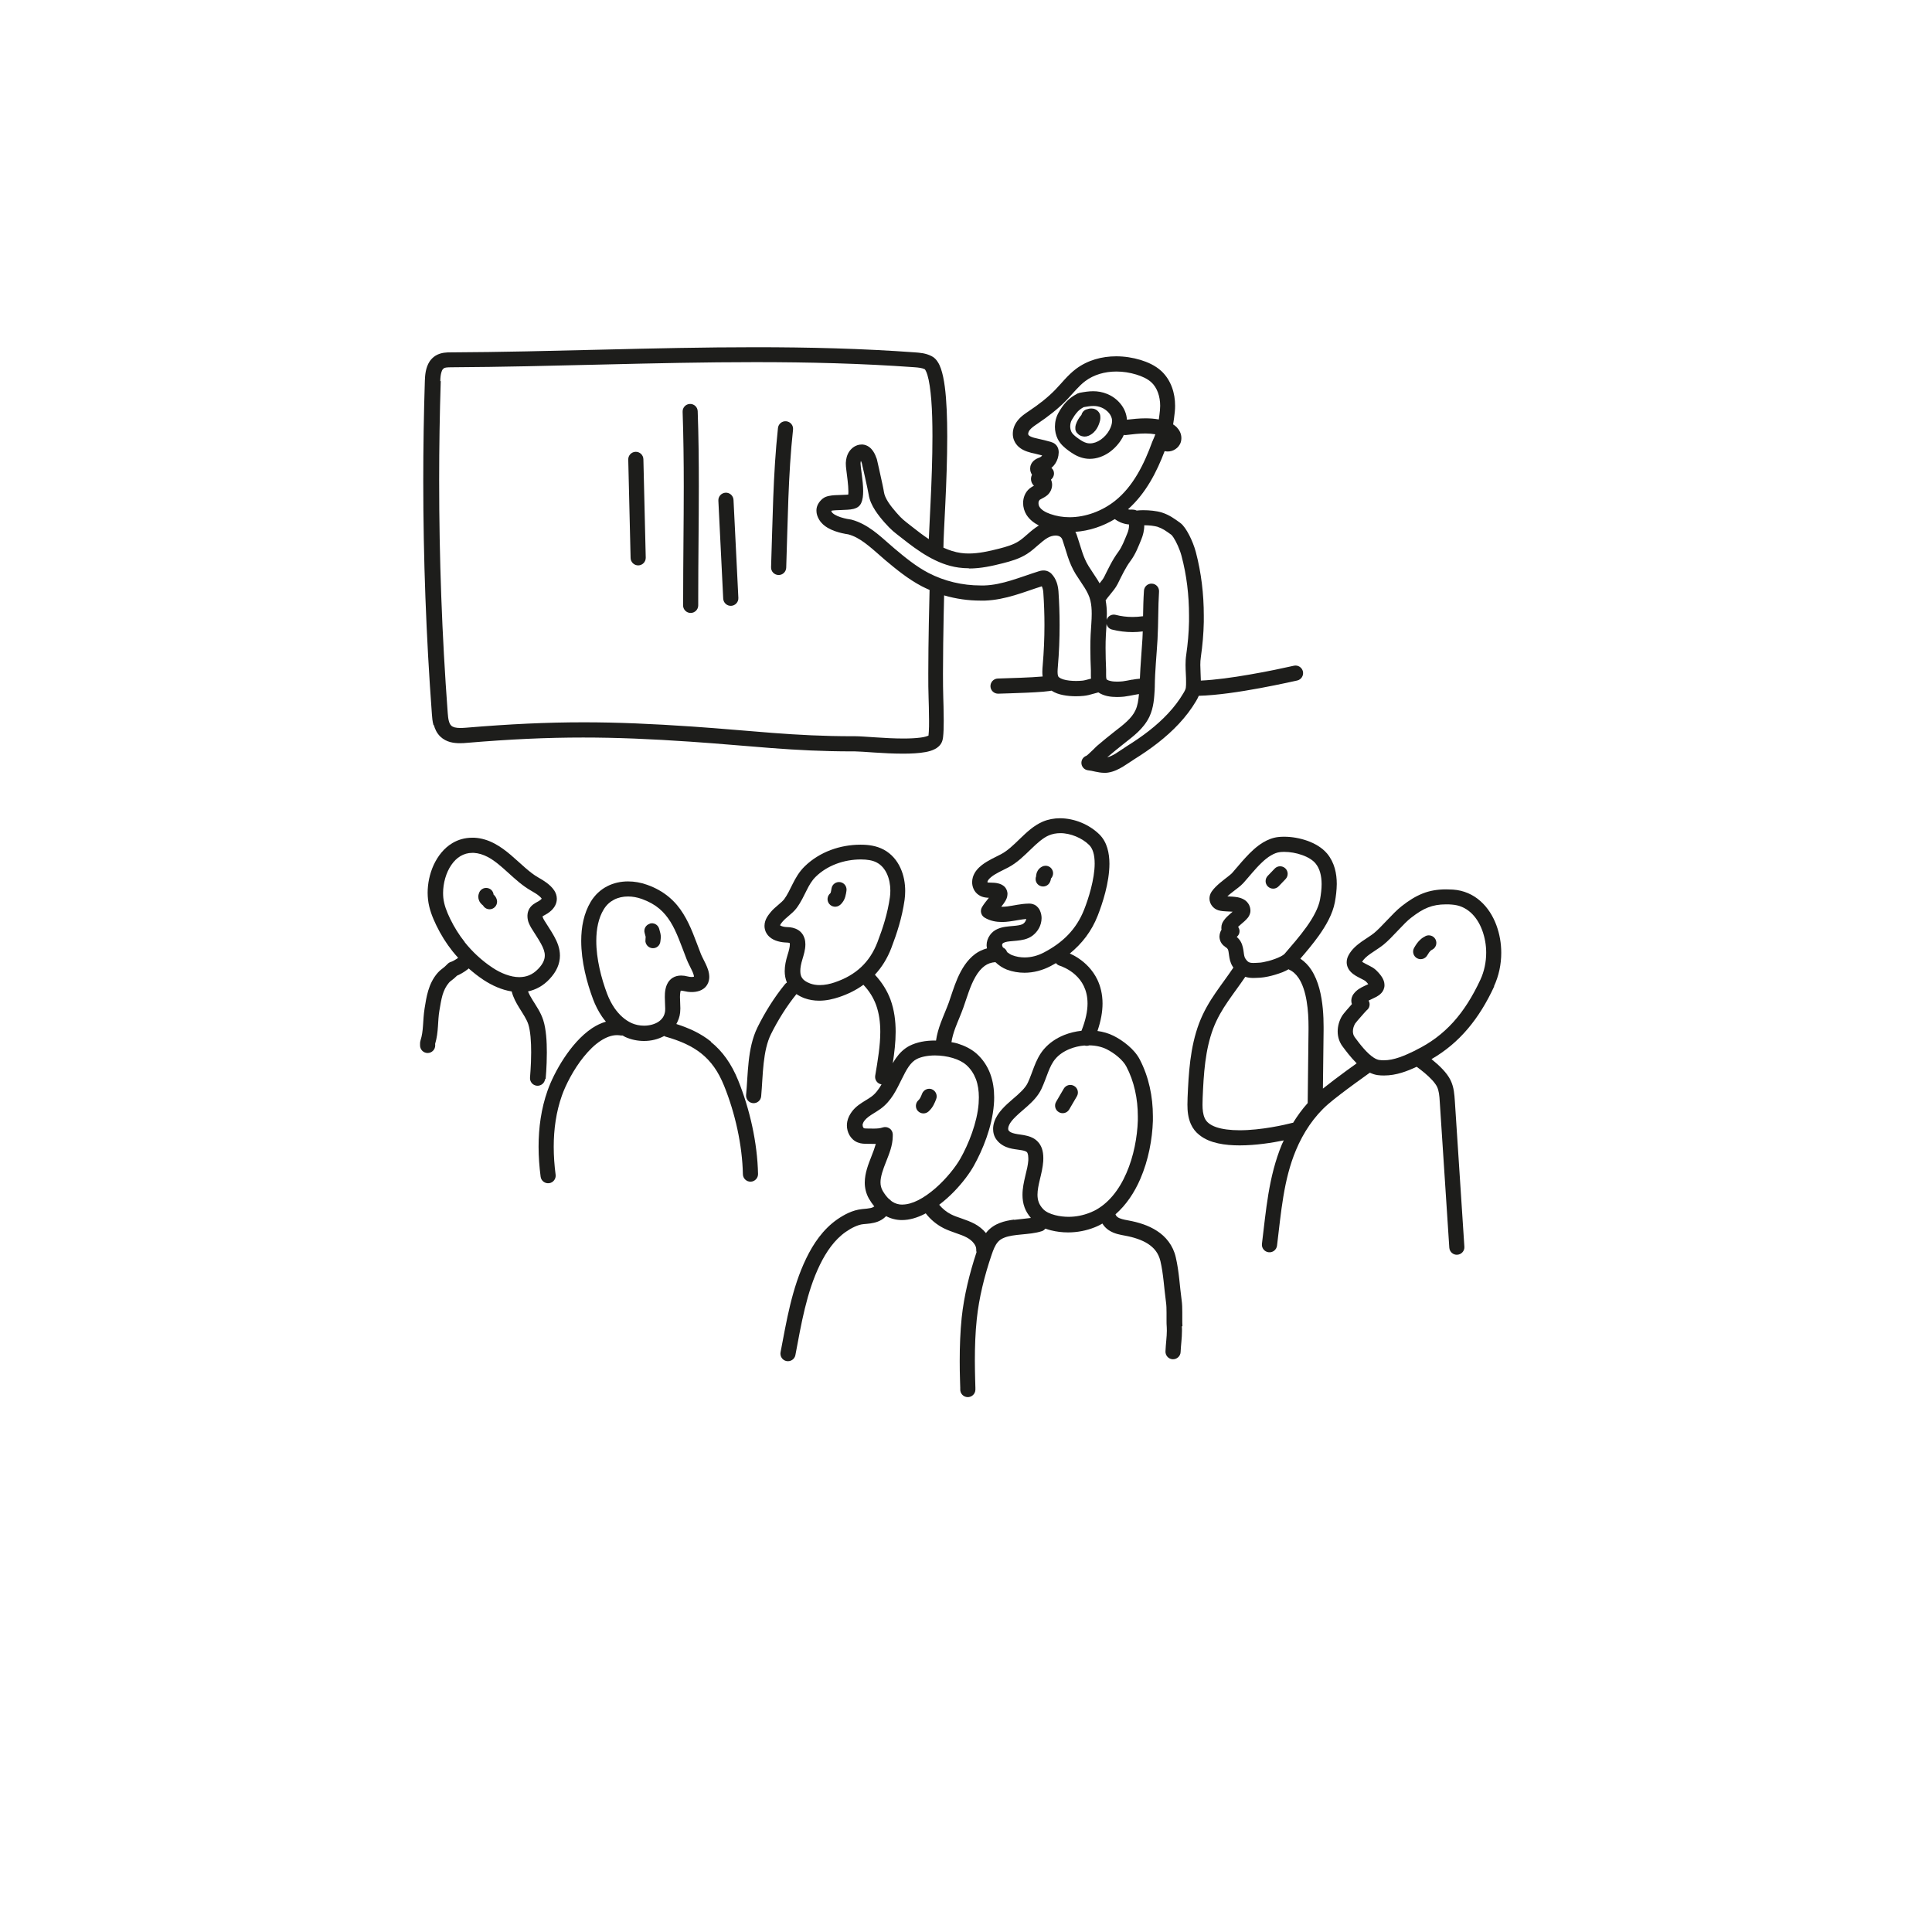 <svg xmlns="http://www.w3.org/2000/svg" id="Calque_1" data-name="Calque 1" viewBox="0 0 255.12 255.12"><defs><style>      .cls-1 {        fill: #1d1d1b;        stroke-width: 0px;      }    </style></defs><path class="cls-1" d="M90.2,78.85c0,.36,0,.72,0,1.09,0,.55.45,1,1,1,.55,0,1-.45,1-1,0-.36,0-.72,0-1.08,0-4.88.08-9.76.08-14.65,0-3.3-.03-6.6-.15-9.91-.02-.55-.48-.98-1.03-.96-.55.02-.98.48-.96,1.03h0c.11,3.28.15,6.56.15,9.84,0,4.87-.08,9.75-.08,14.65Z"></path><polygon class="cls-1" points="106.32 114.34 106.32 114.34 106.32 114.34 106.32 114.34"></polygon><path class="cls-1" d="M156.14,175.11h0c-.02-.28-.02-.56-.02-.85,0-.32,0-.66,0-1,0-.51-.01-1.06-.09-1.62-.25-1.78-.32-3.69-.77-5.62-.36-1.58-1.33-2.74-2.48-3.48-1.15-.75-2.48-1.14-3.77-1.38-.64-.11-1.14-.23-1.42-.43-.09-.06-.18-.15-.23-.25-.03-.05-.05-.09-.06-.13,1.44-1.26,2.51-2.9,3.27-4.65,1.09-2.51,1.59-5.27,1.67-7.68h0c0-.21,0-.42,0-.63,0-2.57-.53-5.18-1.74-7.5-.38-.72-.93-1.32-1.54-1.84-.61-.52-1.27-.95-1.91-1.27-.66-.33-1.39-.54-2.13-.64.46-1.35.67-2.55.67-3.63,0-1.22-.27-2.28-.69-3.16-.64-1.32-1.6-2.21-2.46-2.79-.43-.29-.83-.5-1.17-.65,1.6-1.3,2.87-2.93,3.68-4.99.63-1.61,1.54-4.34,1.55-6.85,0-.72-.08-1.42-.28-2.09-.2-.67-.54-1.3-1.06-1.81-1.32-1.28-3.23-2.11-5.19-2.12-.77,0-1.55.14-2.28.45-1.22.53-2.14,1.43-3,2.25-.86.84-1.67,1.61-2.49,2.04-.76.41-1.69.78-2.57,1.46-.43.35-.93.83-1.16,1.57-.06.21-.1.43-.1.66,0,.3.06.61.19.9.13.29.35.58.66.79.3.21.62.3.88.34.18.03.34.04.48.04-.04.05-.07.09-.11.14-.26.32-.55.68-.8,1.1-.28.47-.13,1.08.33,1.37.75.46,1.57.59,2.32.59.33,0,.66-.03.96-.07.85-.11,1.58-.28,2.24-.33-.03.19-.18.47-.38.61-.1.08-.29.16-.6.22-.45.09-1.08.1-1.76.2-.34.05-.69.13-1.06.29-.36.16-.73.42-1,.81-.29.4-.44.88-.44,1.34,0,.14.03.28.05.41-.57.16-1.09.4-1.53.72-1.14.84-1.84,2.05-2.36,3.23-.51,1.18-.85,2.37-1.15,3.2-.31.85-.71,1.74-1.07,2.7-.27.73-.5,1.5-.62,2.33-.06,0-.12-.01-.17-.01-1.18,0-2.34.2-3.33.7-.77.4-1.34.99-1.79,1.63-.15.22-.29.44-.42.67.21-1.38.38-2.77.38-4.15,0-1.44-.18-2.87-.68-4.25-.43-1.16-1.11-2.27-2.06-3.29.92-.99,1.65-2.17,2.17-3.53.74-1.94,1.41-3.98,1.75-6.35h0c.05-.38.08-.77.08-1.17,0-1.02-.18-2.08-.63-3.05-.44-.97-1.16-1.85-2.19-2.41-1.01-.54-2.09-.66-3.06-.66h-.05s0,0,0,0c-2.65.01-5.35.93-7.33,2.85-.77.75-1.22,1.58-1.6,2.33-.38.76-.69,1.44-1.14,2.05-.09.12-.39.41-.73.69-.34.3-.71.59-1.02.97-.14.18-.33.4-.5.69-.17.29-.33.68-.33,1.14,0,.17.02.35.07.52.1.38.32.68.55.9.36.33.75.5,1.14.61.39.11.77.16,1.12.17.2,0,.33.03.4.05l.05.02s.02.07.02.19c0,.3-.13.85-.31,1.4-.21.69-.37,1.4-.37,2.13,0,.49.09,1.01.29,1.5-.1.06-.19.12-.26.22-1.41,1.73-2.64,3.7-3.62,5.68-.7,1.42-1,2.99-1.17,4.53-.17,1.54-.21,3.07-.34,4.4-.05.55.35,1.04.9,1.09.55.05,1.04-.35,1.09-.9h0c.13-1.43.17-2.94.33-4.37.16-1.43.43-2.77.97-3.85.92-1.85,2.07-3.69,3.36-5.28.31.21.66.39,1.05.54.64.23,1.29.33,1.93.33h.05v-1s0,1,0,1c.92,0,1.81-.21,2.62-.48,1.18-.4,2.25-.93,3.19-1.62.79.83,1.32,1.71,1.67,2.65.4,1.1.56,2.29.56,3.56,0,1.82-.33,3.79-.67,5.79-.09.54.27,1.06.82,1.15,0,0,.01,0,.02,0-.4.69-.83,1.26-1.37,1.64-.45.33-1.05.63-1.68,1.1-.32.24-.63.53-.89.89-.26.36-.49.78-.59,1.28-.03.17-.05.34-.05.5,0,.45.11.89.34,1.3.23.4.6.77,1.09.96.49.19.9.17,1.18.18.26,0,.53.01.83.01.12,0,.25,0,.38,0-.14.5-.34,1.05-.58,1.65-.4,1.03-.87,2.17-.88,3.46,0,.69.16,1.43.55,2.12.22.38.46.72.71,1.03-.13.09-.26.16-.48.21-.27.06-.65.1-1.13.14-1.3.13-2.41.76-3.3,1.37-1.88,1.32-3.15,3.22-4.07,5.12-1.93,3.98-2.61,8.32-3.4,12.41-.1.54.25,1.07.79,1.17.54.1,1.07-.25,1.17-.79.78-4.13,1.47-8.29,3.23-11.91.84-1.73,1.94-3.33,3.42-4.36.74-.52,1.63-.96,2.33-1.02.6-.06,1.23-.08,1.91-.34.34-.13.68-.33.98-.61.04-.03.06-.07.1-.11.67.35,1.39.52,2.09.52,1.04,0,2.04-.32,2.99-.8.05-.03.1-.06.16-.09.63.82,1.44,1.49,2.36,1.96,1.16.57,2.26.79,3.06,1.23.36.19.7.46.92.75.23.29.33.56.33.8v.09c0,.1.01.2.04.3-.91,2.76-1.65,5.72-1.96,8.65-.19,1.88-.26,3.8-.26,5.68,0,.87.01,1.73.04,2.57,0,.36.03.7.03.99v.21c-.03.55.41,1.02.96,1.04.55.02,1.02-.41,1.04-.96h0c0-.1,0-.19,0-.29,0-.39-.03-.74-.03-1.04-.02-.83-.04-1.67-.04-2.52,0-1.83.06-3.69.25-5.47.29-2.83,1.03-5.78,1.96-8.51.23-.68.47-1.28.81-1.67.22-.27.51-.46.9-.61.58-.23,1.39-.33,2.26-.41.87-.09,1.79-.15,2.68-.44.19-.06.33-.19.45-.33.24.09.49.16.72.22.75.19,1.51.28,2.28.28,1.21,0,2.41-.23,3.53-.68l-.37-.93.37.93c.22-.09.43-.18.64-.29.12-.06.24-.14.36-.2.21.35.49.64.83.87.77.51,1.56.61,2.17.73,1.14.21,2.23.56,3.04,1.09.81.54,1.36,1.21,1.62,2.26.4,1.69.48,3.53.74,5.44.06.42.07.87.07,1.35,0,.32,0,.65,0,1,0,.32,0,.64.03.98h0c0,.14.01.28.01.43,0,.82-.14,1.73-.18,2.73-.02.55.41,1.02.96,1.04.55.02,1.02-.41,1.04-.96h0c.03-.85.18-1.79.18-2.82,0-.18,0-.37-.02-.55ZM110.26,129.71c-.67.23-1.36.37-2,.37h-.04c-.44,0-.86-.07-1.24-.21-.59-.22-.88-.47-1.05-.71-.17-.24-.25-.53-.25-.95,0-.43.1-.96.28-1.54.17-.58.39-1.24.39-1.98,0-.25-.03-.52-.12-.8-.13-.42-.43-.85-.86-1.1-.43-.26-.92-.36-1.46-.37-.23,0-.56-.06-.75-.15-.08-.03-.12-.06-.15-.08,0-.02.02-.05.05-.12.06-.1.17-.25.32-.42.11-.14.43-.43.78-.72.35-.3.72-.61,1.03-1.02.61-.83.97-1.65,1.33-2.35.35-.71.69-1.29,1.2-1.79h0c1.53-1.5,3.75-2.28,5.94-2.28h.03c.81,0,1.55.11,2.11.42.59.32,1.02.83,1.32,1.48.3.65.45,1.44.45,2.22,0,.3-.02.6-.06.88-.31,2.16-.92,4.04-1.64,5.92-.52,1.35-1.23,2.43-2.16,3.3-.93.87-2.07,1.53-3.46,2ZM132.38,124.62c.05-.07.11-.12.33-.2.32-.11.9-.14,1.54-.2.32-.03.67-.08,1.03-.17.36-.1.73-.24,1.08-.51.7-.54,1.17-1.35,1.18-2.3,0-.34-.07-.69-.23-1.03-.05-.11-.12-.24-.24-.37-.11-.13-.27-.28-.49-.38-.34-.15-.59-.14-.72-.14h-.02s0,0,0,0c0,0,0,0,0,0h-.02c-1.07.02-1.98.27-2.78.37-.24.03-.48.05-.71.05-.04,0-.07-.01-.11-.01.02-.02.04-.04.05-.07.17-.21.33-.42.47-.66.14-.24.29-.51.3-.96,0-.25-.09-.57-.27-.81-.28-.36-.63-.49-.93-.57-.32-.08-.65-.11-1.04-.11-.16,0-.29,0-.37-.02h-.03s0-.06,0-.06v-.08c.05-.14.21-.36.5-.59.57-.46,1.38-.81,2.25-1.26,1.19-.63,2.1-1.56,2.96-2.38.85-.83,1.63-1.53,2.4-1.85.45-.19.96-.29,1.5-.29,1.36-.01,2.89.65,3.8,1.55.24.23.42.54.55.96.13.42.19.93.19,1.51,0,2.03-.82,4.65-1.41,6.12-1.03,2.58-2.81,4.32-5.32,5.63-.81.42-1.67.64-2.52.64-.55,0-1.1-.09-1.65-.3-.17-.06-.43-.22-.67-.41-.08-.27-.28-.48-.53-.6-.02-.03-.04-.06-.05-.08-.06-.12-.07-.2-.07-.26,0-.06,0-.09.06-.18ZM119.18,159.07c-.49,0-.92-.11-1.34-.38-.06-.04-.12-.09-.18-.13-.08-.1-.17-.18-.29-.25-.27-.26-.54-.6-.81-1.06-.21-.38-.29-.73-.29-1.13,0-.75.33-1.7.74-2.72.4-1.03.87-2.12.88-3.37,0-.09,0-.18,0-.27-.02-.31-.18-.6-.45-.77s-.59-.21-.88-.11c-.34.12-.73.15-1.21.15-.25,0-.52,0-.81-.01-.28,0-.44-.02-.46-.04l-.09-.1c-.04-.07-.08-.19-.08-.3v-.11c.04-.15.11-.31.24-.48.13-.17.3-.34.51-.5.42-.33.99-.62,1.61-1.06,1.46-1.06,2.14-2.6,2.78-3.88.32-.65.62-1.24.94-1.7.33-.47.66-.79,1.06-1,.58-.3,1.46-.48,2.41-.48.79,0,1.63.12,2.36.34.74.22,1.36.55,1.76.9.61.54,1.01,1.17,1.29,1.89.27.72.39,1.54.39,2.41,0,.26-.01.53-.03.8h0c-.19,2.54-1.33,5.36-2.4,7.26-.61,1.09-1.87,2.69-3.32,3.95-.73.63-1.5,1.18-2.25,1.56-.75.38-1.47.58-2.09.58ZM133.9,161.05c-.62.08-1.26.2-1.88.44-.62.24-1.24.62-1.72,1.2-.04.05-.07.1-.1.14-.43-.52-.95-.93-1.51-1.23-1.16-.6-2.27-.82-3.09-1.24-.6-.3-1.14-.74-1.58-1.27.71-.54,1.38-1.14,1.99-1.77,1.11-1.15,2.01-2.36,2.58-3.37,1.17-2.1,2.41-5.09,2.65-8.08l-1-.08,1,.08c.03-.32.04-.64.04-.96,0-1.06-.15-2.12-.52-3.12-.37-.99-.97-1.92-1.83-2.68-.7-.61-1.57-1.03-2.5-1.32-.26-.08-.52-.12-.79-.17.09-.61.27-1.23.51-1.88.32-.86.73-1.75,1.07-2.71.44-1.23.88-2.83,1.59-4.05.35-.61.76-1.1,1.21-1.43.4-.29.85-.46,1.42-.5.46.44.97.77,1.5.98.77.29,1.56.42,2.34.42,1.21,0,2.38-.32,3.44-.87.25-.13.48-.27.72-.4.12.15.27.27.47.33.24.07,1.24.44,2.09,1.22.43.39.83.88,1.12,1.49.29.61.49,1.35.49,2.29,0,.97-.23,2.16-.8,3.6-.78.09-1.55.27-2.28.56-1.02.41-1.96,1.03-2.68,1.87-.62.73-.99,1.54-1.29,2.31-.3.77-.54,1.5-.84,2.13-.33.72-1.14,1.44-2.05,2.21-.45.39-.92.8-1.34,1.27-.42.47-.81,1.01-1.03,1.67-.1.3-.16.61-.16.95,0,.47.12.99.47,1.44.24.32.54.56.85.74.54.31,1.08.42,1.54.49.35.06.67.09.93.14.4.07.6.17.67.25.04.04.07.08.11.2.04.11.08.31.08.6,0,.09,0,.18,0,.28-.04.6-.21,1.31-.4,2.07-.18.77-.37,1.6-.37,2.49,0,.54.07,1.11.28,1.67.17.48.46.94.83,1.38-.65.09-1.41.15-2.21.25ZM144.4,159.92c-.16.08-.33.16-.5.22h0c-.88.35-1.83.54-2.78.54-.6,0-1.21-.07-1.79-.22-.67-.17-1.25-.44-1.59-.81-.29-.31-.47-.61-.58-.91-.11-.3-.16-.62-.16-.98,0-.59.14-1.29.32-2.03.18-.75.38-1.55.44-2.4,0-.15.01-.28.01-.41,0-.46-.06-.88-.19-1.27-.12-.33-.3-.64-.53-.88-.4-.43-.89-.64-1.33-.76-.65-.18-1.25-.2-1.7-.31-.22-.05-.41-.11-.54-.18-.13-.07-.22-.14-.3-.25-.02-.03-.05-.1-.05-.23,0-.09.02-.2.05-.29.1-.31.31-.63.63-.98.47-.52,1.15-1.07,1.84-1.68.69-.62,1.4-1.32,1.86-2.27.37-.79.63-1.56.9-2.25.27-.69.56-1.29.96-1.75.46-.55,1.13-1,1.9-1.31.6-.24,1.27-.4,1.93-.45.22.06.44.06.64-.02.85.01,1.66.19,2.31.52.49.25,1.04.6,1.51,1.01.47.4.86.86,1.07,1.26,1.04,1.97,1.52,4.27,1.52,6.57,0,.19,0,.37,0,.56-.07,2.18-.54,4.74-1.51,6.95-.96,2.22-2.4,4.07-4.34,5.02Z"></path><polygon class="cls-1" points="159.96 117.74 159.96 117.74 159.96 117.74 159.96 117.74"></polygon><path class="cls-1" d="M96.55,80c.55-.03.98-.5.95-1.05-.21-4.31-.43-8.63-.64-12.94-.03-.55-.5-.98-1.05-.95-.55.03-.98.5-.95,1.05h0c.21,4.31.43,8.63.64,12.94.03.55.5.98,1.05.95Z"></path><path class="cls-1" d="M84.29,74.66c.55-.01.99-.47.98-1.02-.1-4.33-.21-8.67-.31-13-.01-.55-.47-.99-1.02-.98-.55.01-.99.47-.98,1.02h0c.1,4.33.21,8.67.31,13,.01.55.47.99,1.02.98Z"></path><path class="cls-1" d="M123.07,143.84c-.51-.2-1.09.05-1.3.56h0c-.18.47-.32.74-.49.88-.41.37-.45,1-.09,1.41.37.41,1,.45,1.41.09.61-.54.84-1.19,1.02-1.64.2-.51-.05-1.09-.56-1.3Z"></path><path class="cls-1" d="M110.98,116.49c-.54-.1-1.07.25-1.17.79h0c-.05.28-.08.47-.11.57-.04.1-.03.08-.05.1-.43.35-.5.98-.15,1.41.35.43.98.5,1.41.15.39-.31.6-.73.7-1.07.1-.34.13-.6.16-.78.1-.54-.25-1.07-.79-1.17Z"></path><path class="cls-1" d="M72.05,142.51s.16-1.64.16-3.51c0-.73-.02-1.49-.09-2.22-.07-.73-.18-1.43-.38-2.06-.34-1.07-.95-1.9-1.41-2.66-.26-.41-.46-.78-.61-1.14,1.01-.22,2-.73,2.83-1.62.47-.5.82-1,1.05-1.53.23-.52.34-1.06.34-1.58,0-.96-.35-1.8-.76-2.54-.41-.75-.9-1.44-1.31-2.12-.16-.26-.22-.45-.23-.53.1-.07.35-.18.68-.39.35-.24.64-.49.86-.82.22-.32.35-.71.35-1.1,0-.43-.15-.81-.34-1.1-.29-.44-.65-.75-1.02-1.03-.37-.27-.75-.5-1.09-.69-1.16-.65-2.32-1.85-3.63-2.97-.66-.56-1.36-1.09-2.15-1.51-.79-.42-1.69-.72-2.67-.77-.09,0-.18,0-.28,0-.97,0-1.86.26-2.61.71-1.13.67-1.93,1.73-2.47,2.88-.53,1.16-.8,2.45-.8,3.69,0,.29.02.58.05.87.14,1.28.61,2.41,1.1,3.43.59,1.22,1.31,2.38,2.15,3.43.23.29.48.57.73.85-.1.08-.29.2-.46.3-.12.07-.23.13-.33.17l-.11.05h-.03s0,.01,0,.01h0c-.18.05-.33.14-.46.27-.32.33-.47.45-.64.58-.16.12-.41.31-.67.6-.64.73-1.01,1.55-1.25,2.35-.24.8-.36,1.59-.48,2.34-.13.81-.16,1.57-.21,2.27-.05.71-.13,1.35-.32,1.93-.06.18-.07.33-.07.44,0,.1,0,.16,0,.21v.05s0,0,0,0h0c0,.55.45,1,1,1s1-.45,1-1c0-.1,0-.16-.01-.21h0c.24-.79.32-1.56.37-2.28.05-.75.08-1.46.19-2.09.13-.76.24-1.47.42-2.09.19-.62.44-1.14.85-1.62.13-.14.16-.17.37-.32.17-.13.41-.32.7-.61.08-.03.16-.07.25-.11.26-.13.54-.29.79-.46.13-.09.25-.17.37-.27.04-.04.08-.07.12-.11.62.55,1.28,1.07,1.98,1.53,1.09.71,2.35,1.3,3.7,1.51.21.83.61,1.53.99,2.15.51.82,1,1.54,1.21,2.21.13.41.23.99.29,1.64.06.65.08,1.36.08,2.04,0,.88-.04,1.72-.08,2.33-.02.31-.04.56-.05.73s-.02.26-.02.26c-.05.55.35,1.04.9,1.09.55.05,1.04-.35,1.09-.9ZM61.37,124.4c-.75-.94-1.39-1.97-1.92-3.06-.46-.95-.81-1.85-.91-2.78-.02-.21-.03-.43-.03-.65,0-1.27.39-2.68,1.08-3.68.34-.5.75-.91,1.21-1.18.46-.27.97-.43,1.58-.43h.18c.65.04,1.24.23,1.84.54.9.47,1.78,1.24,2.7,2.08.92.83,1.88,1.72,3.02,2.37.41.23.85.5,1.13.75.14.12.24.24.28.3h0s-.04.06-.04.06c-.05.05-.14.13-.27.22-.12.09-.4.2-.77.46-.18.13-.39.32-.55.59-.15.26-.24.57-.25.89h0s0,.03,0,.03c0,0,0,0,0,0h0v.06c0,.7.3,1.21.52,1.59.46.75.93,1.43,1.26,2.04.34.61.52,1.13.51,1.58,0,.25-.05.48-.17.77-.12.28-.33.6-.68.97-.79.83-1.6,1.1-2.52,1.11-1.13,0-2.43-.51-3.54-1.25-1.4-.93-2.63-2.07-3.67-3.37Z"></path><path class="cls-1" d="M85.8,121.98c-.53.16-.83.71-.67,1.24h0c.06.22.1.36.12.45v.08s.01,0,.01,0h0c0,.06-.03.23-.03.45v.15c.09.55.59.93,1.14.85.5-.07.85-.51.84-1.01h.02v-.12s.03-.17.03-.33c0-.32-.07-.61-.22-1.11-.16-.53-.71-.83-1.24-.67Z"></path><path class="cls-1" d="M188.21,123.63c-.16.08-.44.23-.7.49-.27.25-.52.59-.78,1.05-.27.48-.1,1.09.38,1.36.48.27,1.09.1,1.36-.38h0c.2-.34.33-.51.42-.59.09-.08.11-.09.24-.16.49-.25.68-.86.43-1.35-.25-.49-.86-.68-1.35-.43Z"></path><polygon class="cls-1" points="87.85 136.85 87.85 136.85 87.85 136.85 87.85 136.85"></polygon><path class="cls-1" d="M93.88,137.54c-1.3-1.05-2.83-1.76-4.57-2.32.25-.45.44-.94.5-1.5.02-.19.03-.37.03-.55,0-.53-.05-1.07-.05-1.52,0-.41.06-.74.1-.83h.05c.07,0,.19,0,.37.05.32.08.66.13,1.03.13.33,0,.68-.04,1.05-.17.36-.13.75-.38,1-.81.2-.33.27-.7.27-1.02-.01-.7-.26-1.25-.5-1.77-.24-.5-.5-.97-.62-1.29-.72-1.84-1.3-3.65-2.31-5.27-1-1.63-2.49-3.03-4.8-3.84-.81-.29-1.66-.44-2.5-.44-.95,0-1.9.2-2.75.64-.86.44-1.62,1.13-2.17,2.04-.93,1.56-1.26,3.36-1.26,5.17,0,2.74.75,5.53,1.56,7.7.3.8.7,1.59,1.19,2.31.16.23.33.45.51.66-.65.19-1.27.49-1.84.87-1.47.99-2.7,2.45-3.7,3.96-.99,1.51-1.73,3.05-2.16,4.26-.85,2.4-1.19,4.92-1.19,7.42,0,1.33.1,2.65.27,3.96.07.55.58.93,1.12.86.55-.07.93-.58.86-1.12-.16-1.22-.25-2.46-.25-3.69,0-2.32.32-4.61,1.08-6.76.48-1.37,1.54-3.47,2.9-5.14.68-.84,1.42-1.57,2.18-2.07.76-.5,1.49-.77,2.2-.77.18,0,.36.02.54.05.07.01.13,0,.2,0,.12.06.23.14.36.2.78.35,1.63.52,2.47.52.93,0,1.85-.22,2.66-.66.05.03.1.06.15.08,1.98.56,3.53,1.25,4.77,2.25,1.24,1,2.21,2.31,3,4.28,1.45,3.59,2.39,7.81,2.47,11.65.01.55.47.99,1.02.98.55-.01.99-.47.98-1.02-.09-4.13-1.08-8.53-2.62-12.35-.89-2.2-2.08-3.86-3.61-5.09ZM85.04,135.44c-.57,0-1.15-.12-1.64-.34-.89-.41-1.65-1.11-2.26-1.99-.39-.57-.72-1.22-.97-1.88-.76-2.01-1.44-4.62-1.43-7,0-1.57.29-3.01.98-4.14.36-.6.83-1.01,1.37-1.29.54-.28,1.17-.42,1.84-.42.59,0,1.22.11,1.83.33,1.9.69,2.93,1.68,3.77,3.01.83,1.33,1.4,3.04,2.14,4.95.2.51.47.99.67,1.42.2.4.3.75.3.88-.07.02-.18.04-.31.04-.17,0-.37-.03-.52-.07-.3-.08-.58-.12-.87-.12-.39,0-.79.09-1.12.3-.25.16-.45.37-.59.59-.21.33-.31.67-.37,1-.06.32-.07.64-.07.95,0,.58.05,1.13.05,1.52,0,.13,0,.25-.01.32-.08.65-.38,1.07-.86,1.41-.49.33-1.19.53-1.92.53Z"></path><path class="cls-1" d="M102.79,75.93c.55.02,1.01-.41,1.03-.97.21-6.09.25-12.25.9-18.23.06-.55-.34-1.04-.89-1.1-.55-.06-1.04.34-1.1.89h0c-.66,6.11-.7,12.32-.91,18.38-.02.55.41,1.01.97,1.03Z"></path><path class="cls-1" d="M65.27,118.22s-.06-.05-.09-.08c-.04-.35-.24-.66-.59-.81-.51-.22-1.1.02-1.31.53h0c-.07.16-.12.36-.12.56,0,.31.13.61.26.78.17.22.3.31.36.36.21.37.63.58,1.07.49.54-.12.88-.65.77-1.19-.07-.3-.23-.52-.35-.65Z"></path><path class="cls-1" d="M57.29,95.74c.14.52.39,1.08.87,1.54.39.37.85.59,1.29.71.45.12.88.15,1.29.15.34,0,.66-.02.95-.05,5.71-.48,10.5-.7,15.32-.7,4.44,0,8.93.19,14.19.55,7.94.54,13.38,1.28,21.38,1.28.11,0,.21,0,.32,0h0s0,0,0,0c.41,0,1.39.07,2.55.15,1.16.08,2.53.15,3.82.15,1.07,0,2.08-.05,2.95-.21.43-.08.83-.19,1.2-.38.19-.09.37-.21.54-.37.17-.16.33-.36.43-.62h0c.09-.23.11-.4.14-.59.07-.57.09-1.35.09-2.18,0-1.28-.05-2.64-.06-3.03-.03-.92-.04-2.03-.04-3.21,0-2.52.05-5.38.09-7.61.02-1.09.05-2.03.06-2.7,1.56.46,3.19.69,4.81.69.19,0,.38,0,.57,0,2.79-.1,5.23-1.17,7.52-1.89.1.21.18.49.2.83.1,1.43.15,2.86.15,4.29,0,1.77-.08,3.54-.23,5.3-.02.26-.05.56-.05.88,0,.19.01.39.04.61-.76.07-1.89.13-2.95.17-1.28.05-2.47.08-2.98.1-.55.02-.98.49-.96,1.04.02.55.49.98,1.04.96.56-.02,2.19-.06,3.74-.13.78-.03,1.54-.08,2.17-.13.31-.03.59-.06.83-.09.1-.02.19-.03.28-.05.48.31,1,.48,1.51.58.59.12,1.19.16,1.72.16.38,0,.72-.02,1.01-.05.47-.05.9-.16,1.29-.28.24-.07.46-.13.66-.18.38.26.79.4,1.19.49.43.09.86.12,1.26.12.35,0,.67-.02.95-.05.49-.06.95-.16,1.38-.24.2-.04.4-.07.58-.1-.07.82-.18,1.55-.47,2.15-.47,1.03-1.55,1.88-2.74,2.79-.79.62-1.56,1.25-2.31,1.89h0s-.18.17-.18.17c-.21.21-.54.54-.84.81-.15.14-.28.26-.37.32l-.03.02c-.37.13-.64.47-.66.88-.03.53.37.99.9,1.04.25.02.56.09.91.17.35.07.76.16,1.22.16.16,0,.32,0,.49-.03.77-.12,1.41-.45,1.99-.8.57-.35,1.09-.72,1.5-.98,1.06-.66,2.1-1.37,3.11-2.16,1.94-1.52,3.73-3.32,5.03-5.52.11-.19.24-.42.35-.68,2.4-.06,5.48-.53,8.07-1.01,2.75-.51,4.92-1.01,4.93-1.01.54-.13.87-.66.75-1.2-.13-.54-.66-.87-1.2-.75,0,0-.13.03-.37.08-.84.19-3.03.67-5.5,1.09-2.17.38-4.56.71-6.41.79-.01-.75-.07-1.43-.07-2.07,0-.35.02-.69.07-1.03.22-1.53.36-3.08.39-4.64,0-.29,0-.57,0-.86,0-2.81-.33-5.63-1.05-8.37-.21-.78-.53-1.57-.88-2.25-.18-.34-.36-.65-.55-.92-.2-.27-.38-.51-.68-.72-.35-.25-.69-.5-1.07-.73-.38-.23-.82-.45-1.33-.61-.36-.11-.76-.18-1.18-.23-.42-.05-.86-.07-1.28-.07-.3,0-.58.02-.85.05-.02,0-.03-.02-.05-.03-.2-.08-.39-.1-.56-.1h-.2s0,.01,0,.01h-.05c-.06,0-.16-.02-.28-.05,2.37-2.11,3.8-4.94,4.84-7.68.13.03.26.05.39.05.37,0,.72-.1,1.03-.31.31-.2.59-.52.72-.95h0c.05-.17.07-.34.07-.5,0-.6-.26-1.07-.61-1.44-.16-.16-.32-.28-.48-.38.09-.54.16-1.08.22-1.66h0c.03-.27.04-.54.04-.81,0-1.63-.51-3.35-1.81-4.57-.83-.76-1.82-1.18-2.75-1.47-1.03-.31-2.12-.48-3.22-.48-1.87,0-3.77.5-5.33,1.68-1.11.85-1.88,1.88-2.68,2.7-1.01,1.05-2.2,1.97-3.47,2.82-.46.32-1.06.68-1.56,1.32-.36.47-.61,1.05-.61,1.72,0,.29.05.61.19.91.14.33.36.6.59.81.36.32.75.49,1.11.62.37.13.72.21,1.02.27.32.07.65.16.97.24-.08.12-.19.21-.29.25-.07.03-.23.08-.45.19-.11.06-.24.14-.38.26-.13.12-.26.28-.35.48h0s0,0,0,0c0,0,0,0,0,0h0c-.09.19-.12.39-.12.57,0,.32.1.57.24.79-.07.15-.12.33-.13.56,0,.23.07.48.2.67.06.09.12.16.19.23-.16.08-.36.19-.58.37-.61.51-.85,1.25-.85,1.91,0,.55.15,1.09.45,1.57.43.67,1.03,1.09,1.63,1.4-.56.34-1.03.74-1.44,1.1-.44.39-.84.74-1.24.99-.7.45-1.6.72-2.58.97-1.36.35-2.71.64-3.99.64-.36,0-.71-.02-1.05-.07-.79-.11-1.55-.36-2.3-.7,0-.03,0-.06,0-.11,0-.86.12-3.05.25-5.72.13-2.68.25-5.87.25-8.87,0-2.43-.08-4.73-.32-6.55-.12-.91-.28-1.71-.51-2.38-.12-.34-.25-.64-.44-.92-.18-.28-.42-.55-.77-.73-.8-.42-1.6-.46-2.22-.51-7-.51-14.04-.68-21.09-.68-13.44,0-26.92.62-40.21.68-.26,0-.56,0-.9.05-.33.05-.71.15-1.08.37-.33.2-.6.47-.8.76-.29.44-.43.9-.52,1.34-.08.44-.11.86-.12,1.23-.14,4.39-.21,8.79-.21,13.19,0,10.29.38,20.58,1.14,30.84.03.43.07.93.21,1.45ZM147.21,68.55c.22.16.46.3.73.42.34.15.73.25,1.15.29,0,.04,0,.07,0,.11,0,.37-.09.74-.24,1.09-.38.92-.7,1.77-1.17,2.4-.82,1.11-1.35,2.28-1.89,3.35-.08.17-.31.48-.59.82-.09-.16-.18-.31-.27-.46-.41-.66-.84-1.25-1.18-1.81-.75-1.2-1-2.47-1.55-4.08-.05-.16-.12-.31-.2-.45,1.84-.13,3.63-.73,5.2-1.68ZM149.48,89.75c-.47.09-.9.18-1.23.22-.21.02-.47.04-.73.04-.3,0-.6-.02-.85-.08-.25-.05-.43-.13-.51-.19-.04-.04-.03-.01-.06-.11-.03-.09-.04-.28-.04-.53,0-.11,0-.23,0-.37,0-.09,0-.19,0-.29h0c-.04-.97-.07-1.93-.07-2.88,0-.57.01-1.13.04-1.69.02-.48.06-.98.09-1.48.08.35.34.65.71.74h0c.89.23,1.81.34,2.73.34.45,0,.89-.03,1.34-.09-.01.31-.02.63-.04.94-.1,1.72-.27,3.5-.34,5.3-.36.03-.71.08-1.03.14ZM143.54,99.77h0s0,0,0,0ZM152.84,69.56c.33.11.6.24.89.41.29.17.59.4.96.66h0s.15.16.27.35c.37.56.84,1.58,1.06,2.43.68,2.55.99,5.2.99,7.85,0,.27,0,.54,0,.82-.03,1.47-.16,2.94-.37,4.39-.07.46-.09.9-.09,1.32,0,.83.08,1.58.07,2.29,0,.24,0,.47-.03.7,0,.15-.12.42-.32.75-1.12,1.91-2.73,3.55-4.53,4.96-.93.73-1.92,1.4-2.94,2.04-.5.32-1,.68-1.47.97-.42.26-.81.43-1.12.5h0s0,0,0,0c.75-.63,1.49-1.25,2.25-1.84,1.13-.9,2.53-1.88,3.32-3.52.58-1.24.63-2.52.7-3.64v-.06s0-.09,0-.13c0-.01.01-.02.01-.04,0-.06,0-.12,0-.18.02-2,.24-4.07.36-6.16.12-2.16.07-4.26.2-6.3.04-.55-.38-1.03-.93-1.06-.55-.04-1.03.38-1.06.93-.08,1.14-.1,2.27-.12,3.38-.03,0-.06,0-.09,0-.43.06-.86.09-1.3.09-.75,0-1.5-.09-2.23-.28-.51-.13-1.03.16-1.19.66.01-.26.03-.52.03-.78,0-.58-.05-1.19-.16-1.8.15-.21.36-.49.6-.77.34-.42.71-.85.98-1.38.56-1.12,1.05-2.18,1.71-3.06.7-.95,1.06-1.97,1.42-2.83.22-.54.39-1.16.39-1.86,0,0,0,0,0-.01.31,0,.64.02.94.05.33.04.64.1.81.15ZM137.27,66.02s.15-.1.33-.19c.18-.1.44-.22.72-.46.21-.19.35-.4.45-.62.1-.23.16-.47.16-.74,0-.21-.04-.44-.15-.67.07-.06.14-.14.21-.23.22-.31.25-.71.08-1.04-.06-.11-.14-.2-.23-.28.19-.17.36-.35.5-.56.28-.43.45-.93.46-1.47h0s0-.01,0-.01v-.02h0v-.02c0-.09,0-.2-.04-.36-.03-.15-.11-.35-.26-.54-.16-.19-.34-.3-.48-.36-.14-.06-.24-.09-.3-.11-.53-.15-1.07-.28-1.61-.4-.38-.08-.74-.17-.98-.28-.12-.05-.2-.11-.25-.15l-.09-.11-.02-.11c0-.12.07-.34.2-.5.21-.28.6-.55,1.09-.88,1.33-.9,2.64-1.9,3.79-3.09.89-.94,1.62-1.87,2.45-2.49,1.14-.86,2.6-1.27,4.12-1.27.88,0,1.78.14,2.63.4.78.24,1.48.56,1.98,1.02.77.7,1.17,1.87,1.17,3.1,0,.2-.01.4-.03.6-.05.44-.09.84-.15,1.21-.59-.11-1.18-.15-1.76-.15-.85,0-1.66.09-2.45.18-.05-.81-.38-1.53-.85-2.1-.47-.58-1.08-1.02-1.76-1.3-.63-.26-1.26-.36-1.84-.36-.63,0-1.21.1-1.79.21-.05,0-.08.04-.13.05-.04.01-.09.01-.13.03h0s-.05.04-.08.05c-.01,0-.03.01-.04.02-.56.29-1.04.66-1.42,1.07-.41.44-.71.91-.98,1.38-.33.58-.49,1.23-.49,1.88,0,.55.12,1.11.37,1.62.37.72.93,1.16,1.38,1.5.49.36,1.07.76,1.81.97.35.1.7.15,1.04.15.94,0,1.82-.34,2.55-.84.73-.51,1.34-1.19,1.77-1.96.06-.11.12-.23.17-.36.08.01.16.03.25.02h0c.9-.11,1.79-.21,2.63-.21.45,0,.88.04,1.29.11-.1.28-.21.55-.35.85,0,.02,0,.03-.01.05,0,.02-.02.03-.03.04h0c-1.08,2.99-2.55,5.97-4.95,7.86-1.69,1.34-3.88,2.15-5.98,2.15-.88,0-1.74-.14-2.56-.43-.66-.23-1.19-.56-1.41-.93-.09-.13-.14-.33-.14-.5,0-.22.07-.33.13-.38ZM142.26,54.4c.24-.25.5-.46.85-.64.49-.09.92-.15,1.27-.15.37,0,.69.05,1.08.21.37.15.73.42.98.72.25.31.39.64.41.96v.09c0,.35-.13.78-.36,1.2-.26.49-.68.95-1.14,1.27-.46.32-.97.49-1.42.49-.17,0-.33-.02-.49-.07-.35-.1-.74-.34-1.17-.66-.4-.29-.68-.56-.79-.79-.1-.21-.16-.46-.16-.73,0-.32.08-.64.23-.88.23-.4.46-.74.72-1.02ZM127.97,75.07c1.57,0,3.07-.34,4.48-.7,1.01-.26,2.12-.56,3.16-1.22.58-.37,1.05-.8,1.49-1.18.43-.38.83-.71,1.22-.94.33-.2.74-.31,1.07-.31.25,0,.45.06.59.15.14.09.24.2.33.46.5,1.43.77,2.91,1.74,4.49.4.64.83,1.23,1.18,1.8.35.57.62,1.11.75,1.66.14.57.18,1.16.18,1.78,0,.84-.09,1.74-.14,2.71-.03.59-.04,1.19-.04,1.79,0,1,.03,1.99.07,2.96h0s0,.22,0,.22c0,.11,0,.23,0,.37,0,.15,0,.32.02.5-.07.02-.15.04-.22.06-.36.1-.69.19-.93.21-.22.02-.51.04-.82.04-.58,0-1.24-.06-1.71-.21-.23-.07-.41-.17-.52-.25-.1-.08-.13-.13-.15-.19-.05-.14-.07-.32-.07-.55,0-.21.02-.45.04-.71.16-1.82.23-3.65.23-5.48,0-1.48-.05-2.95-.15-4.43-.06-.75-.25-1.64-.95-2.36l-.13-.11-.12-.08-.16-.09c-.22-.1-.43-.13-.61-.13-.3,0-.5.07-.64.11h0c-2.5.79-4.82,1.8-7.18,1.87-.17,0-.34,0-.5,0-2.39,0-4.78-.56-6.89-1.66-1.59-.83-3.03-2-4.49-3.23-1.36-1.13-2.83-2.7-4.83-3.52-.26-.11-.54-.2-.83-.28l-.16-.03h-.01c-.1-.01-.69-.1-1.27-.29-.29-.09-.57-.22-.79-.35-.21-.13-.34-.26-.38-.34l-.06-.14.03-.03c.1-.02.29-.05.52-.06.46-.03,1.05-.03,1.59-.07.27-.02.53-.04.8-.11.14-.04.28-.08.45-.17.16-.09.38-.24.53-.54.26-.55.28-1.07.29-1.63,0-.72-.09-1.5-.18-2.18-.04-.34-.09-.66-.12-.92-.03-.26-.05-.47-.05-.55v-.02c0-.11.02-.23.05-.33.05.09.09.21.13.33.05.22.23.98.41,1.81.11.49.22,1,.31,1.42.09.42.16.77.17.86.12.79.46,1.48.85,2.09.4.62.85,1.17,1.25,1.62.45.51.78.84,1.12,1.14.35.3.67.54,1.17.93,1.06.84,2.19,1.7,3.43,2.41,1.24.71,2.59,1.28,4.08,1.48.45.06.89.09,1.32.09ZM58.14,50.32c.01-.44.05-.87.15-1.17.04-.15.1-.27.15-.35l.17-.17c.06-.04.17-.08.33-.1.16-.02.38-.03.62-.03,13.34-.07,26.82-.68,40.2-.68,7.02,0,14.01.17,20.95.67.61.04,1.1.11,1.41.27.03.02.21.29.35.77.23.75.4,1.93.51,3.33.11,1.4.15,3.03.15,4.74,0,2.94-.12,6.11-.25,8.78-.09,1.98-.18,3.66-.23,4.81-.77-.51-1.53-1.09-2.27-1.68-.52-.41-.84-.65-1.1-.88-.26-.23-.51-.47-.92-.95-.37-.42-.76-.9-1.07-1.38-.31-.48-.51-.95-.56-1.3-.03-.22-.1-.55-.19-.99-.27-1.3-.74-3.33-.74-3.33l-.03-.1c-.11-.31-.25-.68-.5-1.04-.13-.18-.29-.37-.52-.53-.22-.16-.51-.28-.82-.31h0s-.01,0-.01,0c0,0,0,0,0,0h0s-.16,0-.16,0c-.38,0-.71.13-.97.29-.26.17-.46.37-.62.59-.36.52-.45,1.05-.48,1.53h0s0,.05,0,.05c0,0,0,.01,0,.02h0v.04c0,.25.02.5.06.79.1.85.28,2.04.28,2.87,0,.17,0,.31-.02.43-.08,0-.17.02-.27.02-.43.03-.99.03-1.51.06-.26.02-.52.04-.78.1-.26.06-.53.12-.86.39-.21.18-.4.4-.55.66-.15.26-.24.59-.23.9,0,.44.15.82.34,1.15.3.52.73.86,1.15,1.11.64.37,1.32.57,1.86.7.39.09.7.14.85.16.22.06.42.13.57.19,1.46.58,2.84,1.95,4.29,3.19,1.48,1.24,3.03,2.52,4.86,3.48.33.17.67.33,1.02.48-.04,1.55-.17,6.76-.17,11.03,0,1.19,0,2.31.04,3.26.01.41.06,1.74.06,2.98,0,.53,0,1.03-.03,1.43-.01.2-.03.37-.04.48v.05c-.14.07-.53.21-1.07.27-.61.08-1.38.12-2.2.12-1.22,0-2.54-.07-3.69-.15-1.16-.07-2.1-.15-2.68-.15,0,0-.01,0-.03,0-.1,0-.2,0-.3,0-7.86,0-13.22-.73-21.24-1.28-5.3-.36-9.83-.56-14.33-.56-4.89,0-9.74.23-15.49.71-.27.02-.54.04-.79.04-.3,0-.56-.03-.76-.08-.2-.06-.34-.13-.44-.23-.13-.12-.24-.31-.32-.61-.08-.29-.12-.68-.15-1.08-.76-10.21-1.13-20.45-1.13-30.69,0-4.38.07-8.75.21-13.12Z"></path><path class="cls-1" d="M138.63,116.51c.1-.2.13-.36.15-.47v-.03c.28-.3.37-.74.18-1.13-.24-.5-.84-.7-1.34-.45h0c-.23.11-.45.31-.57.51-.19.31-.21.56-.23.68v.09s0,0,0,0c-.18.48.01,1.02.48,1.25.5.24,1.09.04,1.34-.46Z"></path><path class="cls-1" d="M141.84,143.4c-.48-.28-1.09-.12-1.37.36l-1.01,1.73c-.28.48-.12,1.09.36,1.37.48.28,1.09.12,1.37-.36l1.01-1.73c.28-.48.12-1.09-.36-1.37Z"></path><polygon class="cls-1" points="178.71 131.28 178.71 131.28 178.71 131.28 178.71 131.28"></polygon><path class="cls-1" d="M197.28,130.24c.64-1.38.96-2.9.96-4.42,0-1.24-.21-2.47-.64-3.64-.45-1.22-1.15-2.34-2.11-3.19-.96-.86-2.21-1.43-3.64-1.52-.3-.02-.6-.03-.88-.03-1.15,0-2.17.17-3.12.55-.95.38-1.82.93-2.75,1.66-.64.5-1.3,1.2-1.95,1.88-.64.68-1.28,1.34-1.73,1.7-.38.31-1,.68-1.63,1.12-.62.45-1.29.99-1.72,1.8-.15.28-.24.59-.24.92,0,.54.27,1,.55,1.28.42.42.88.63,1.26.83.19.09.36.18.48.25.12.07.2.13.2.13.17.16.28.29.36.4-.14.07-.33.16-.54.25-.43.21-.98.47-1.42,1.07-.17.24-.28.55-.28.85,0,.17.03.32.08.46-.23.26-.48.55-.71.81-.13.16-.25.3-.35.42l-.13.17c-.04.06-.07.09-.13.19-.35.6-.56,1.3-.56,2.03,0,.67.2,1.39.66,1.99.44.59,1.06,1.42,1.8,2.16.02.02.04.03.05.05-.39.28-.88.63-1.41,1.02-1.01.74-2.14,1.59-3.05,2.32.03-2.34.07-5.88.09-7.74h0c0-.13,0-.26,0-.4,0-1.44-.09-3.31-.56-5.07-.24-.88-.58-1.74-1.08-2.5-.37-.56-.85-1.06-1.43-1.45.77-.89,1.64-1.92,2.43-3.02.97-1.37,1.83-2.86,2.13-4.44.14-.76.24-1.57.25-2.4,0-1.37-.29-2.82-1.27-4.01-.69-.81-1.63-1.34-2.63-1.7-1-.35-2.06-.53-3.04-.53-.27,0-.53.01-.78.04-.74.08-1.41.36-2,.71-.9.54-1.65,1.27-2.33,2.01-.68.73-1.27,1.48-1.77,2.03-.05.06-.21.2-.42.37-.32.25-.74.57-1.15.91-.41.35-.82.72-1.14,1.19-.18.27-.28.59-.28.9,0,.71.49,1.34,1.16,1.55.4.12.75.13,1.09.15.29.01.57.02.81.04-.23.2-.49.42-.75.67-.16.16-.31.33-.45.54-.14.21-.29.49-.29.9,0,.08,0,.17.02.26-.16.26-.26.57-.27.91,0,.28.08.6.26.87.16.24.34.38.48.48.13.1.22.16.26.19l.12.17c.06.13.1.41.15.8.06.39.13.9.46,1.43.04.06.08.11.11.16-.78,1.16-1.59,2.22-2.36,3.34-.81,1.18-1.57,2.45-2.16,3.99-1.21,3.21-1.39,6.63-1.53,9.83-.01.3-.02.61-.02.94,0,.8.07,1.69.45,2.56.26.59.65,1.08,1.13,1.45.71.57,1.56.9,2.47,1.1.91.2,1.87.27,2.85.27,2.16,0,4.36-.36,5.82-.66-.08.17-.17.34-.24.51-1.79,4.32-2.1,8.8-2.64,13.14-.07.55.32,1.05.87,1.12.55.07,1.05-.32,1.12-.87.54-4.41.86-8.7,2.5-12.61.96-2.3,2.38-4.45,4.23-6.06.85-.74,2.34-1.86,3.6-2.78.63-.46,1.2-.87,1.62-1.17.12-.09.22-.16.31-.22.32.15.66.27,1.03.32.28.04.56.05.84.05,1.63,0,3.06-.57,4.31-1.15.28.2.67.49,1.07.83.34.29.7.62.99.94.29.32.52.64.63.87.24.49.32,1.18.36,1.99.42,6.42.84,12.84,1.26,19.26.04.55.51.97,1.06.93.55-.04.97-.51.93-1.06-.42-6.42-.84-12.84-1.26-19.26-.06-.8-.1-1.76-.56-2.72-.26-.53-.63-1-1.03-1.43-.48-.51-1.02-.98-1.49-1.36,3.73-2.15,6.32-5.37,8.28-9.61ZM162.1,118.34c.19-.18.42-.37.66-.55.25-.2.51-.39.75-.58.24-.19.46-.37.66-.59.75-.83,1.54-1.85,2.39-2.66.42-.41.85-.76,1.27-1,.42-.25.82-.4,1.2-.44.17-.02.36-.03.55-.03.73,0,1.6.14,2.37.42.77.27,1.42.68,1.76,1.1.57.68.8,1.62.81,2.73,0,.66-.09,1.36-.21,2.04-.2,1.09-.9,2.39-1.8,3.64-.9,1.26-1.97,2.47-2.86,3.51-.05.07-.26.23-.55.38-.43.22-1.02.43-1.56.58-.53.14-1.04.23-1.2.23-.33.02-.61.04-.83.04-.3,0-.46-.04-.59-.1-.12-.06-.27-.17-.49-.51-.05-.08-.09-.19-.13-.36-.06-.25-.07-.62-.18-1.08-.05-.23-.13-.49-.27-.74-.13-.23-.31-.46-.54-.65.17-.14.3-.32.35-.55.06-.28-.01-.56-.17-.78.23-.22.54-.47.83-.73.16-.15.31-.29.46-.48.07-.1.15-.2.21-.35.06-.14.13-.33.13-.56h0c0-.31-.08-.62-.24-.88-.14-.23-.32-.41-.51-.54-.33-.22-.66-.31-.96-.37-.46-.08-.89-.09-1.26-.11-.03,0-.05,0-.07,0ZM170.72,148.27s-.04,0-.06,0c0,0-.05.01-.15.04-.73.19-3.96.95-6.84.94-1.16,0-2.26-.13-3.07-.41-.41-.14-.74-.32-.99-.52-.25-.2-.42-.42-.54-.7-.21-.48-.28-1.08-.28-1.76,0-.27.01-.56.02-.86.13-3.18.33-6.38,1.4-9.2.51-1.33,1.17-2.45,1.94-3.57.7-1.03,1.49-2.06,2.29-3.24.38.12.74.15,1.07.15.34,0,.65-.03.95-.04.28-.02.6-.07.99-.15.58-.12,1.26-.32,1.93-.58.27-.11.53-.24.78-.38.03.01.04.04.07.05h0c.5.23.9.59,1.25,1.11.52.77.87,1.88,1.06,3.05.2,1.17.25,2.4.25,3.41,0,.13,0,.26,0,.39h0c-.02,1.45-.05,3.96-.07,6.1-.02,1.57-.04,2.93-.04,3.56-.73.81-1.37,1.7-1.94,2.62ZM180.41,133.47h0s0,0,0,0ZM186.9,138.71h0c-1.4.68-2.82,1.31-4.18,1.3-.19,0-.39-.01-.58-.04-.19-.02-.45-.12-.73-.3-.43-.27-.9-.72-1.34-1.22-.44-.5-.84-1.03-1.17-1.48-.17-.23-.25-.48-.25-.79,0-.32.1-.68.29-1.01.04-.06.17-.21.32-.4.25-.29.57-.66.83-.95.13-.14.24-.27.32-.35l.06-.06c.19-.15.33-.35.37-.6.05-.24,0-.48-.12-.68.26-.14.62-.28,1.01-.49.21-.12.44-.25.67-.5.23-.23.43-.64.42-1.06,0-.41-.15-.76-.34-1.06-.2-.31-.45-.6-.78-.92-.28-.26-.55-.4-.81-.54-.38-.2-.75-.37-.96-.51-.03-.02-.04-.03-.06-.05.18-.32.56-.68,1.07-1.04.53-.38,1.16-.75,1.72-1.19.63-.51,1.28-1.2,1.93-1.89.64-.68,1.28-1.34,1.73-1.68.85-.66,1.55-1.1,2.25-1.37.7-.27,1.42-.41,2.39-.41.24,0,.49,0,.76.03.99.07,1.77.43,2.45,1.02.67.59,1.21,1.43,1.56,2.39.34.93.52,1.93.52,2.94,0,1.24-.26,2.48-.77,3.58-2.07,4.43-4.63,7.4-8.57,9.31Z"></path><polygon class="cls-1" points="177.2 134.18 177.21 134.17 177.21 134.17 177.2 134.18"></polygon><path class="cls-1" d="M168.84,117.04l.92-.96c.38-.4.37-1.03-.03-1.41-.4-.38-1.03-.37-1.41.03l-.92.96c-.38.4-.37,1.03.03,1.41.4.38,1.03.37,1.41-.03Z"></path><path class="cls-1" d="M142.24,57.18c.16.21.37.33.53.39.17.06.31.07.44.08.19,0,.35-.03.51-.1h.01c.53-.22.89-.6,1.12-.99.23-.38.34-.75.42-1.06l.03-.24v-.21c0-.16-.03-.33-.11-.47-.14-.27-.37-.45-.56-.53-.2-.09-.37-.11-.52-.11-.07,0-.15,0-.24.02h0s-.01,0-.02,0c0,0,0,0,0,0h0c-.12.03-.19.05-.21.05h0s0,.01,0,.01c-.41.06-.74.36-.83.76-.33.38-.6.82-.75,1.3l-.04.17-.02.13c-.01.1-.01.22,0,.32.03.17.11.34.21.48Z"></path></svg>